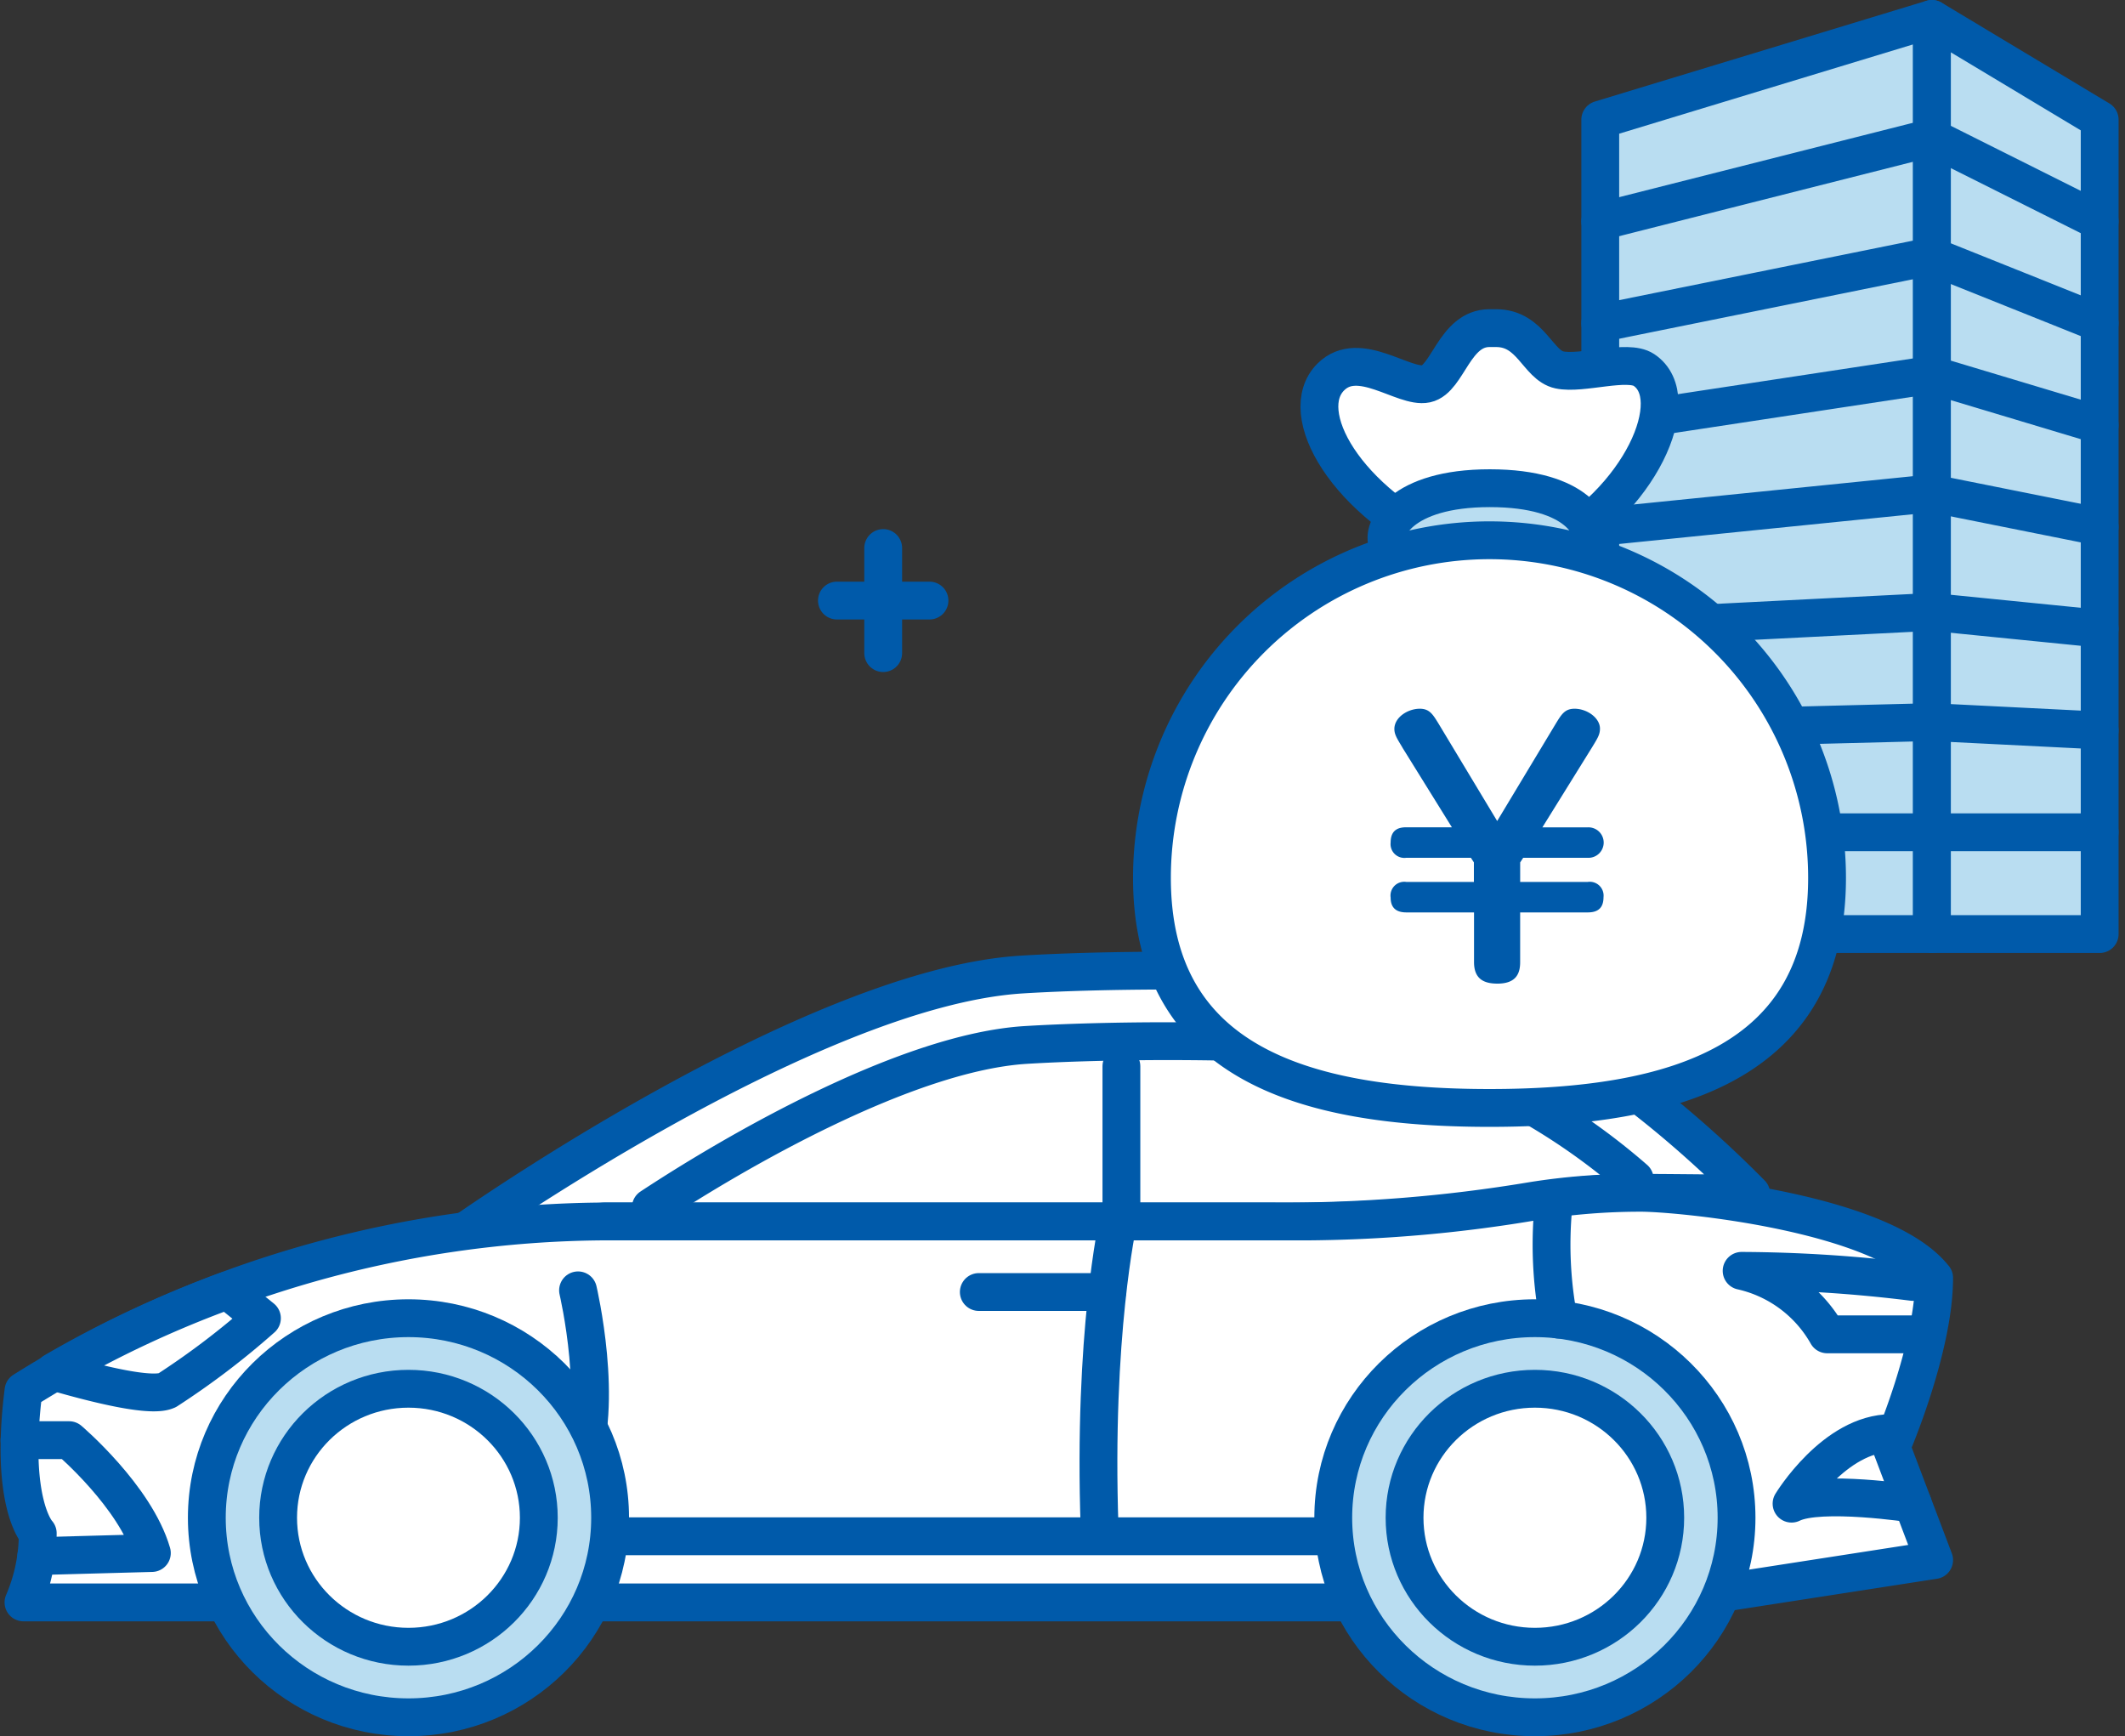 <svg height="91.796" viewBox="0 0 112.372 91.796" width="112.372" xmlns="http://www.w3.org/2000/svg"><rect x="0" y="0" width="112.372" height="91.796" fill="#333333" stroke="none"/><g stroke="#005aaa" stroke-linecap="round" stroke-linejoin="round" stroke-width="2"><path d="m93.011 49.386h-17.538v-43.059l17.538-5.327z" fill="#b9ddf1" transform="translate(9.15)"/><path d="m84.623 11.709 17.538-4.439" fill="#b9ddf1"/><path d="m84.623 22.475 17.538-2.664" fill="#b9ddf1"/><path d="m84.623 17.092 17.538-3.551" fill="#b9ddf1"/><path d="m84.623 44.004h17.538" fill="#b9ddf1"/><path d="m84.623 27.857 17.538-1.776" fill="#b9ddf1"/><path d="m84.623 33.24 17.538-.888" fill="#b9ddf1"/><path d="m84.623 38.622 17.538-.444" fill="#b9ddf1"/><path d="m91.1 49.386h8.87v-43.059l-8.87-5.327z" fill="#b9ddf1" transform="translate(11.063)"/><path d="m111.031 11.709-8.87-4.439" fill="#b9ddf1"/><path d="m111.031 22.475-8.87-2.664" fill="#b9ddf1"/><path d="m111.031 17.092-8.87-3.551" fill="#b9ddf1"/><path d="m111.031 44.004h-8.87" fill="#b9ddf1"/><path d="m111.031 27.857-8.87-1.776" fill="#b9ddf1"/><path d="m111.031 33.239-8.87-.887" fill="#b9ddf1"/><path d="m111.031 38.622-8.87-.444" fill="#b9ddf1"/><path d="m84.174 57.577c.824 0 3.475.022 5.867.055-2.65-2.691-8.766-8.351-15.21-10.476-4.525-1.492-17.342-1.492-23.374-1.119-11.288.7-29.75 13.8-29.75 13.8l7.682-.746h35.467a79.259 79.259 0 0 0 13.589-1.085 34.127 34.127 0 0 1 5.728-.429z" fill="#fff" transform="translate(2.567 5.489)"/><path d="m30.745 57.938c4.525-2.983 13.573-8.205 19.839-8.586 2.055-.125 4.788-.2 7.5-.2 6.789 0 12.324.434 14.447 1.135a34.176 34.176 0 0 1 10.24 6.159" fill="none" transform="translate(3.673 5.896)"/><path d="m102.248 60.794c-2.758-3.5-13.569-4.509-15.539-4.5a34.839 34.839 0 0 0 -5.445.429 74.665 74.665 0 0 1 -12.064 1.086h-37.277a58.372 58.372 0 0 0 -30.712 8.952c-.754 5.968.754 7.535.754 7.535a9.228 9.228 0 0 1 -.754 3.655h78.416v-4.817l8.187 4.816 14.434-2.238-2.262-5.968s2.262-5.222 2.262-8.952z" fill="#fff" transform="translate(.031 6.771)"/><path d="m90.894 71.344s-4.9-.746-6.409 0c0 0 2.262-3.73 5.278-3.73" fill="none" transform="translate(10.254 8.157)"/><path d="m1 67.946h2.623s3.51 2.983 4.377 5.968l-6.113.166" fill="none" transform="translate(.031 8.197)"/><path d="m8.607 66.176a41.868 41.868 0 0 0 5.015-3.812l-1.822-1.474a57.182 57.182 0 0 0 -9.179 4.3c2.414.7 5.206 1.373 5.987.983z" fill="#fff" transform="translate(.229 7.333)"/><path d="m27.314 60.89s1.427 6.056 0 9.412" fill="#fff" transform="translate(3.253 7.333)"/><path d="m52.872 57.645s-1.336 5.968-.98 16.2" fill="#fff" transform="translate(6.255 6.936)"/><path d="m59.301 56.376v7.459" fill="none"/><path d="m32.121 81.225h39.244" fill="none"/><ellipse cx="21.6" cy="80.246" fill="#b9ddf1" rx="10.663" ry="10.55"/><ellipse cx="21.6" cy="80.246" fill="#fff" rx="6.893" ry="6.82"/><ellipse cx="81.167" cy="80.246" fill="#b9ddf1" rx="10.663" ry="10.55"/><ellipse cx="81.167" cy="80.246" fill="#fff" rx="6.893" ry="6.82"/><path d="m73.269 56.98a21.173 21.173 0 0 0 .283 5.935" fill="#fff" transform="translate(8.87 6.855)"/><path d="m51.76 68.311h6.786" fill="none"/><path d="m91.182 63.328h-4.524a6.945 6.945 0 0 0 -4.525-3.357 75.647 75.647 0 0 1 9.048.585" fill="none" transform="translate(9.966 7.221)"/><path d="m69.374 27.342c-5.781-2.577-8.423-7.327-6.525-9.2 1.488-1.473 3.851.623 5.036.368 1.149-.247 1.488-2.945 3.349-2.945h.347c1.861 0 2.2 1.962 3.349 2.209 1.185.255 3.59-.578 4.466 0 2.233 1.473-.174 7-5.21 9.572h-4.812z" fill="#fff" transform="translate(7.531 1.783)"/><path d="m76.264 26.05c-.387 1.473-.668.736-5.4.736s-4.667.736-5.4-.736c-.361-.731.668-2.945 5.4-2.945s5.608 2.158 5.4 2.945z" fill="#b9ddf1" transform="translate(7.918 2.707)"/><path d="m90.051 43.387a17.849 17.849 0 0 0 -35.7 0c0 9.753 7.991 12.164 17.848 12.164s17.852-2.412 17.852-12.164z" fill="#fff" transform="translate(6.565 3.028)"/></g><path d="m66.22 35.543c-.283-.473-.425-.682-.425-.981 0-.613.708-1.069 1.345-1.069.513 0 .69.3.991.788l3.1 5.149 3.1-5.149c.3-.491.478-.788.991-.788.672 0 1.345.491 1.345 1.051 0 .315-.125.507-.425 1l-2.62 4.22h2.407a.806.806 0 1 1 0 1.611h-3.423l-.159.245v1.03h3.575a.73.73 0 0 1 .832.806c0 .525-.248.806-.832.806h-3.576v2.627c0 .56-.177 1.138-1.2 1.138-.672 0-1.239-.21-1.239-1.138v-2.627h-3.578c-.5 0-.832-.21-.832-.788a.727.727 0 0 1 .832-.823h3.571v-1.033l-.159-.245h-3.412a.73.73 0 0 1 -.832-.806c0-.735.5-.806.832-.806h2.407l-2.62-4.22z" fill="#005aaa" transform="translate(7.941 3.979)"/><path d="m49.152 31.753h-4.895" fill="none" stroke="#005aaa" stroke-linecap="round" stroke-linejoin="round" stroke-width="2"/><path d="m46.704 28.975v5.556" fill="none" stroke="#005aaa" stroke-linecap="round" stroke-linejoin="round" stroke-width="2"/></svg>